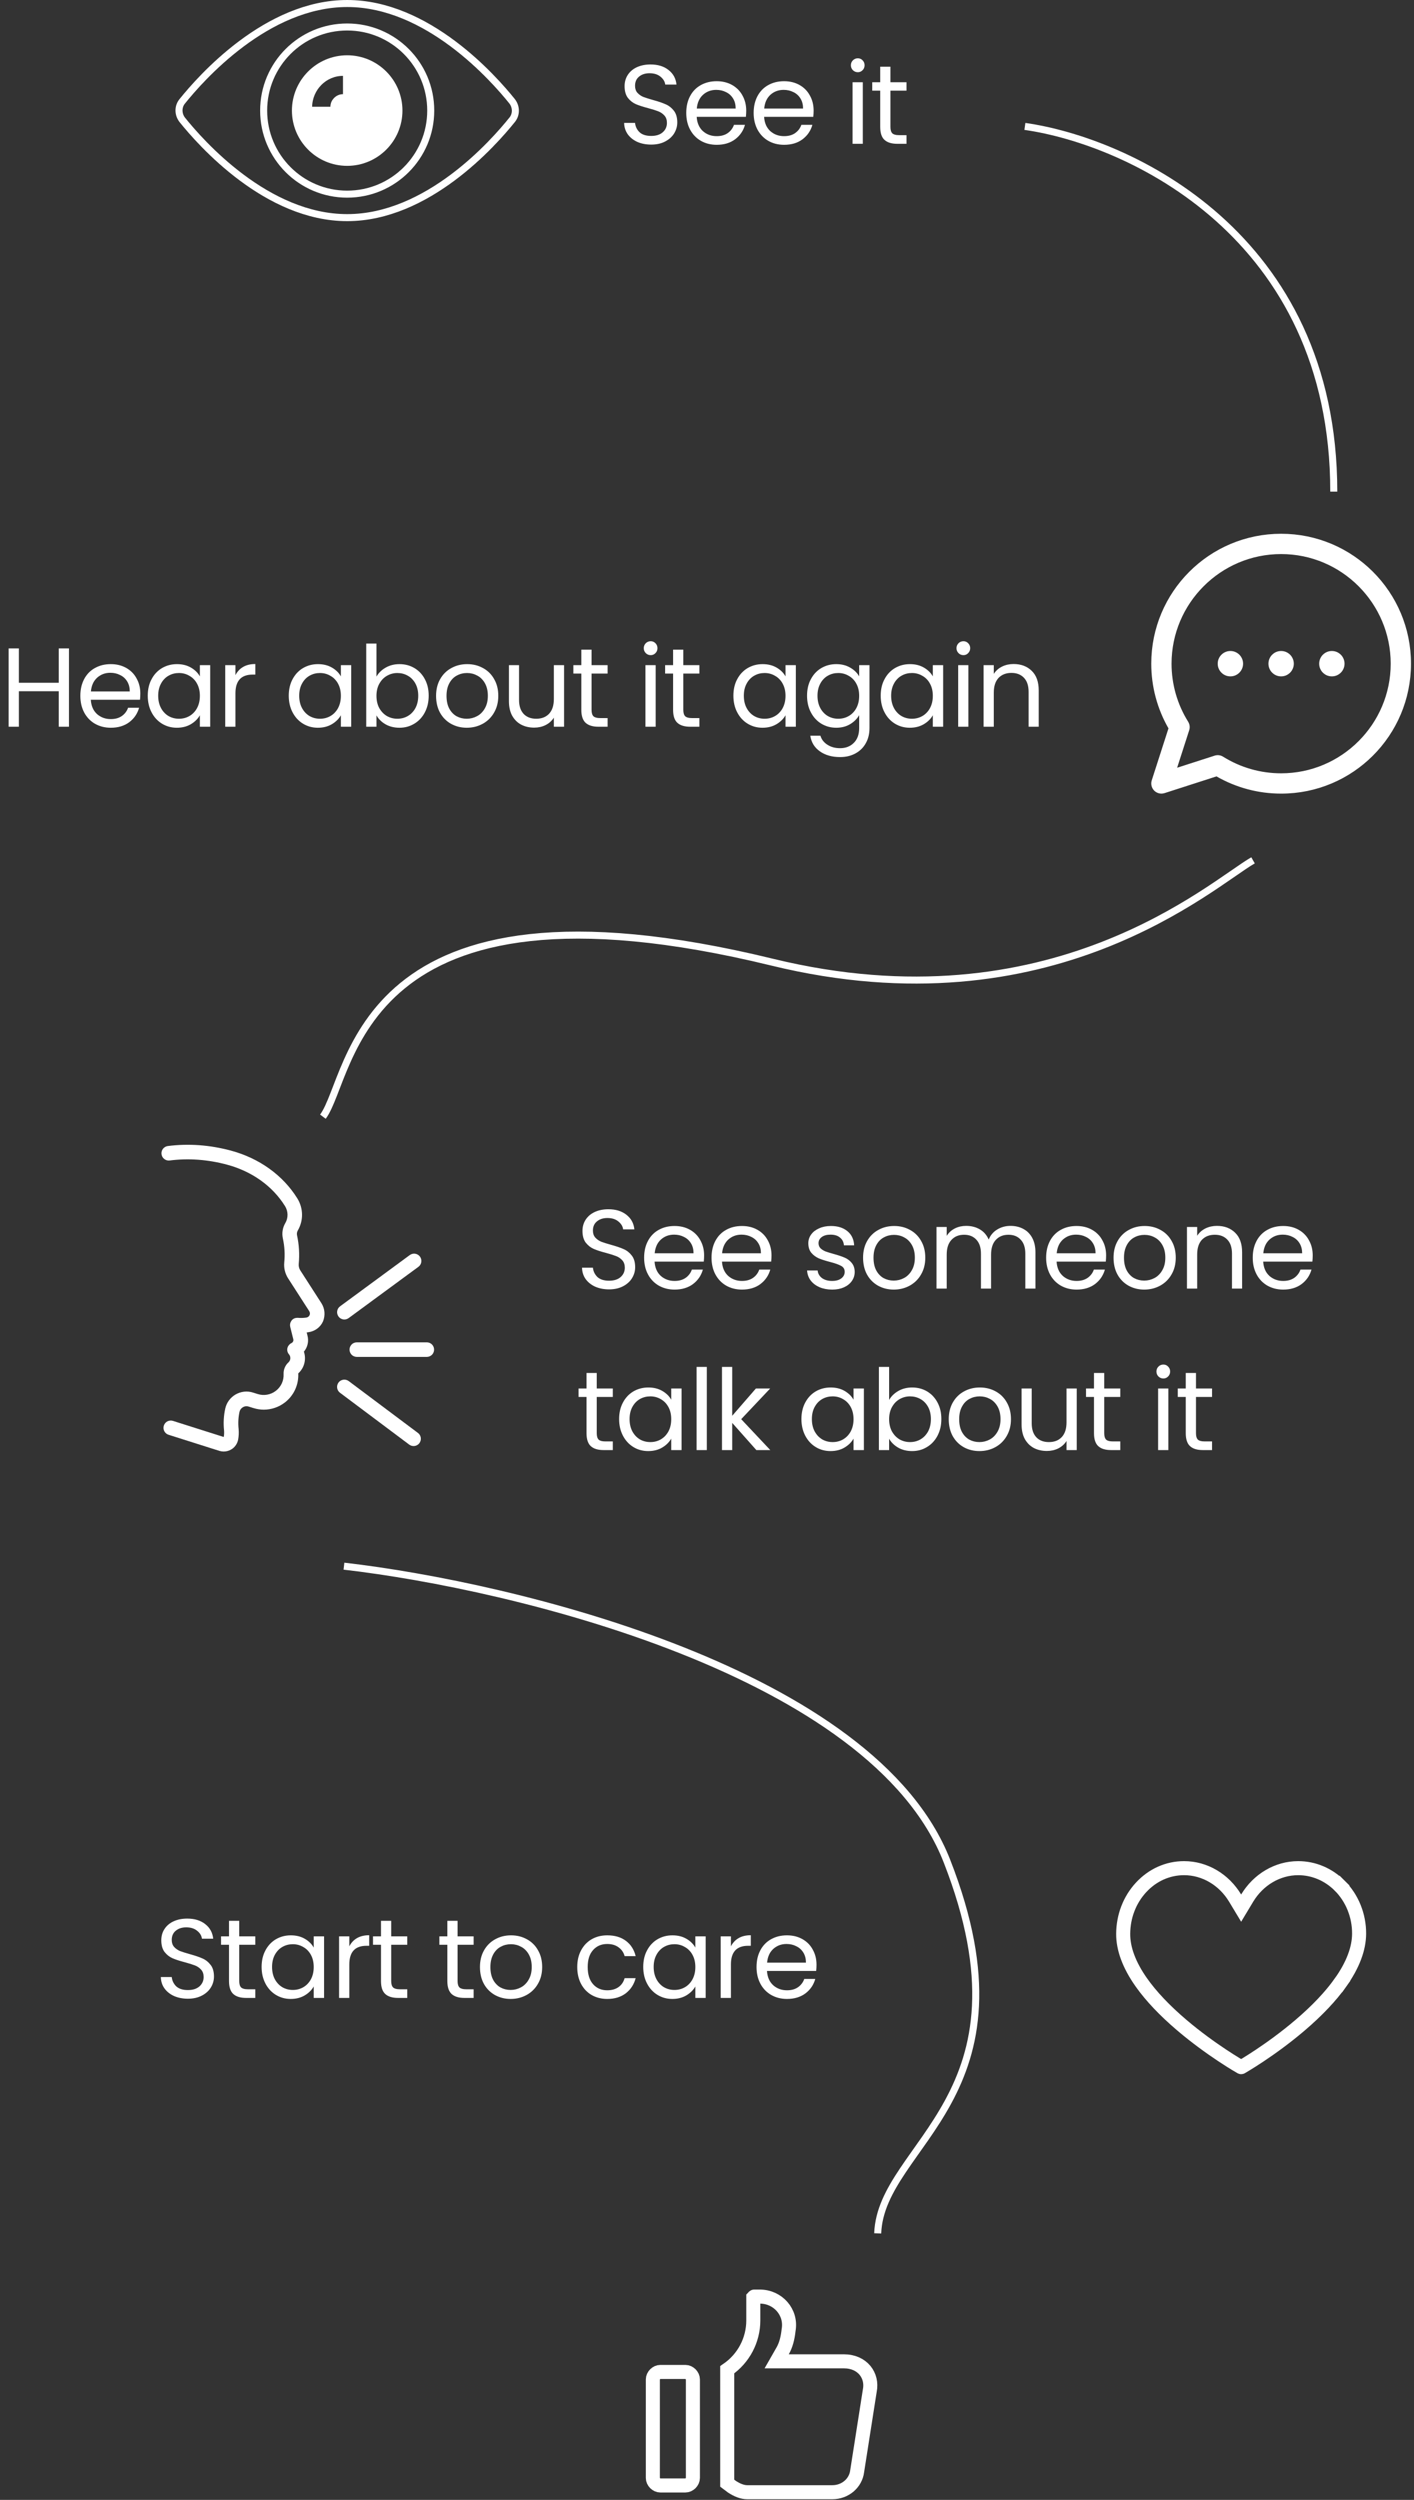 <svg width="219" height="387" viewBox="0 0 219 387" fill="none" xmlns="http://www.w3.org/2000/svg">
<rect x="0" y="0" width="219" height="387" fill="#333333" stroke="none"/>
<path d="M158.736 19.57C174.682 21.832 206.575 36.305 206.575 76.107" stroke="white" stroke-width="1.087"/>
<path d="M100.86 22.384C100.06 22.384 99.341 22.244 98.703 21.966C98.076 21.676 97.584 21.282 97.224 20.783C96.865 20.273 96.679 19.687 96.667 19.026H98.355C98.413 19.594 98.645 20.076 99.051 20.47C99.468 20.853 100.071 21.044 100.86 21.044C101.614 21.044 102.205 20.858 102.634 20.487C103.075 20.105 103.295 19.618 103.295 19.026C103.295 18.562 103.168 18.185 102.912 17.895C102.657 17.605 102.338 17.385 101.956 17.234C101.573 17.084 101.057 16.921 100.407 16.747C99.607 16.538 98.964 16.33 98.477 16.121C98.001 15.912 97.589 15.588 97.241 15.147C96.905 14.695 96.737 14.091 96.737 13.338C96.737 12.677 96.905 12.091 97.241 11.581C97.578 11.07 98.047 10.676 98.65 10.398C99.265 10.12 99.967 9.98 100.755 9.98C101.892 9.98 102.82 10.264 103.539 10.833C104.269 11.401 104.681 12.155 104.774 13.094H103.034C102.976 12.63 102.733 12.224 102.304 11.876C101.874 11.517 101.306 11.337 100.599 11.337C99.938 11.337 99.398 11.511 98.981 11.859C98.564 12.195 98.355 12.671 98.355 13.286C98.355 13.726 98.477 14.086 98.72 14.364C98.975 14.642 99.282 14.857 99.642 15.008C100.013 15.147 100.529 15.309 101.19 15.495C101.99 15.715 102.634 15.935 103.121 16.156C103.608 16.365 104.026 16.695 104.374 17.147C104.722 17.588 104.896 18.191 104.896 18.956C104.896 19.548 104.739 20.105 104.426 20.627C104.113 21.148 103.649 21.572 103.034 21.896C102.42 22.221 101.695 22.384 100.86 22.384ZM115.575 17.13C115.575 17.431 115.558 17.75 115.523 18.087H107.904C107.961 19.026 108.28 19.762 108.86 20.296C109.452 20.818 110.165 21.079 111 21.079C111.684 21.079 112.252 20.922 112.705 20.609C113.169 20.284 113.493 19.855 113.679 19.322H115.384C115.129 20.238 114.618 20.986 113.853 21.566C113.087 22.134 112.136 22.418 111 22.418C110.095 22.418 109.284 22.215 108.565 21.809C107.857 21.404 107.3 20.829 106.895 20.087C106.489 19.333 106.286 18.464 106.286 17.478C106.286 16.492 106.483 15.628 106.877 14.886C107.271 14.144 107.822 13.575 108.53 13.181C109.249 12.775 110.072 12.572 111 12.572C111.905 12.572 112.705 12.769 113.401 13.164C114.096 13.558 114.63 14.103 115.001 14.799C115.384 15.483 115.575 16.26 115.575 17.13ZM113.94 16.799C113.94 16.196 113.806 15.68 113.54 15.251C113.273 14.81 112.908 14.48 112.444 14.26C111.992 14.028 111.487 13.912 110.93 13.912C110.13 13.912 109.446 14.167 108.878 14.677C108.321 15.187 108.002 15.895 107.921 16.799H113.94ZM126.015 17.13C126.015 17.431 125.997 17.75 125.962 18.087H118.343C118.401 19.026 118.72 19.762 119.3 20.296C119.891 20.818 120.604 21.079 121.439 21.079C122.124 21.079 122.692 20.922 123.144 20.609C123.608 20.284 123.933 19.855 124.118 19.322H125.823C125.568 20.238 125.058 20.986 124.292 21.566C123.527 22.134 122.576 22.418 121.439 22.418C120.535 22.418 119.723 22.215 119.004 21.809C118.297 21.404 117.74 20.829 117.334 20.087C116.928 19.333 116.725 18.464 116.725 17.478C116.725 16.492 116.922 15.628 117.317 14.886C117.711 14.144 118.262 13.575 118.969 13.181C119.688 12.775 120.512 12.572 121.439 12.572C122.344 12.572 123.144 12.769 123.84 13.164C124.536 13.558 125.069 14.103 125.44 14.799C125.823 15.483 126.015 16.26 126.015 17.13ZM124.379 16.799C124.379 16.196 124.246 15.68 123.979 15.251C123.713 14.81 123.347 14.48 122.883 14.26C122.431 14.028 121.927 13.912 121.37 13.912C120.57 13.912 119.885 14.167 119.317 14.677C118.761 15.187 118.442 15.895 118.36 16.799H124.379ZM132.864 11.181C132.562 11.181 132.307 11.076 132.098 10.867C131.889 10.659 131.785 10.404 131.785 10.102C131.785 9.801 131.889 9.545 132.098 9.337C132.307 9.128 132.562 9.024 132.864 9.024C133.154 9.024 133.397 9.128 133.594 9.337C133.803 9.545 133.907 9.801 133.907 10.102C133.907 10.404 133.803 10.659 133.594 10.867C133.397 11.076 133.154 11.181 132.864 11.181ZM133.629 12.729V22.262H132.046V12.729H133.629ZM137.91 14.034V19.652C137.91 20.116 138.009 20.447 138.206 20.644C138.403 20.829 138.745 20.922 139.232 20.922H140.398V22.262H138.971C138.09 22.262 137.429 22.059 136.988 21.653C136.547 21.247 136.327 20.58 136.327 19.652V14.034H135.092V12.729H136.327V10.328H137.91V12.729H140.398V14.034H137.91Z" fill="white"/>
<path d="M10.681 100.378V112.502H9.098V107.005H2.922V112.502H1.339V100.378H2.922V105.701H9.098V100.378H10.681ZM21.734 107.371C21.734 107.672 21.717 107.991 21.682 108.327H14.062C14.12 109.267 14.439 110.003 15.019 110.537C15.611 111.059 16.324 111.32 17.159 111.32C17.843 111.32 18.411 111.163 18.864 110.85C19.328 110.525 19.652 110.096 19.838 109.563H21.543C21.288 110.479 20.777 111.227 20.012 111.807C19.246 112.375 18.295 112.659 17.159 112.659C16.254 112.659 15.443 112.456 14.723 112.05C14.016 111.644 13.459 111.07 13.053 110.328C12.648 109.574 12.445 108.704 12.445 107.719C12.445 106.733 12.642 105.869 13.036 105.127C13.43 104.384 13.981 103.816 14.689 103.422C15.408 103.016 16.231 102.813 17.159 102.813C18.064 102.813 18.864 103.01 19.559 103.404C20.255 103.799 20.789 104.344 21.16 105.04C21.543 105.724 21.734 106.501 21.734 107.371ZM20.099 107.04C20.099 106.437 19.965 105.921 19.699 105.492C19.432 105.051 19.067 104.721 18.603 104.5C18.15 104.268 17.646 104.152 17.089 104.152C16.289 104.152 15.605 104.408 15.037 104.918C14.48 105.428 14.161 106.136 14.08 107.04H20.099ZM22.884 107.701C22.884 106.727 23.081 105.875 23.476 105.144C23.87 104.402 24.409 103.828 25.093 103.422C25.789 103.016 26.56 102.813 27.407 102.813C28.242 102.813 28.967 102.993 29.581 103.352C30.196 103.712 30.654 104.164 30.956 104.709V102.97H32.556V112.502H30.956V110.728C30.643 111.285 30.173 111.749 29.547 112.12C28.932 112.479 28.213 112.659 27.39 112.659C26.543 112.659 25.778 112.45 25.093 112.033C24.409 111.615 23.87 111.03 23.476 110.276C23.081 109.522 22.884 108.664 22.884 107.701ZM30.956 107.719C30.956 107 30.811 106.373 30.521 105.84C30.231 105.306 29.837 104.9 29.338 104.622C28.851 104.332 28.312 104.187 27.72 104.187C27.129 104.187 26.589 104.326 26.102 104.605C25.615 104.883 25.227 105.289 24.937 105.822C24.647 106.356 24.502 106.982 24.502 107.701C24.502 108.432 24.647 109.07 24.937 109.615C25.227 110.148 25.615 110.56 26.102 110.85C26.589 111.128 27.129 111.267 27.72 111.267C28.312 111.267 28.851 111.128 29.338 110.85C29.837 110.56 30.231 110.148 30.521 109.615C30.811 109.07 30.956 108.438 30.956 107.719ZM36.466 104.518C36.745 103.973 37.139 103.549 37.649 103.248C38.171 102.946 38.803 102.796 39.545 102.796V104.431H39.128C37.354 104.431 36.466 105.393 36.466 107.319V112.502H34.883V102.97H36.466V104.518ZM44.723 107.701C44.723 106.727 44.92 105.875 45.315 105.144C45.709 104.402 46.248 103.828 46.933 103.422C47.628 103.016 48.4 102.813 49.246 102.813C50.081 102.813 50.806 102.993 51.421 103.352C52.035 103.712 52.493 104.164 52.795 104.709V102.97H54.395V112.502H52.795V110.728C52.482 111.285 52.012 111.749 51.386 112.12C50.771 112.479 50.052 112.659 49.229 112.659C48.382 112.659 47.617 112.45 46.933 112.033C46.248 111.615 45.709 111.03 45.315 110.276C44.92 109.522 44.723 108.664 44.723 107.701ZM52.795 107.719C52.795 107 52.65 106.373 52.36 105.84C52.07 105.306 51.676 104.9 51.177 104.622C50.69 104.332 50.151 104.187 49.559 104.187C48.968 104.187 48.429 104.326 47.941 104.605C47.454 104.883 47.066 105.289 46.776 105.822C46.486 106.356 46.341 106.982 46.341 107.701C46.341 108.432 46.486 109.07 46.776 109.615C47.066 110.148 47.454 110.56 47.941 110.85C48.429 111.128 48.968 111.267 49.559 111.267C50.151 111.267 50.69 111.128 51.177 110.85C51.676 110.56 52.07 110.148 52.36 109.615C52.65 109.07 52.795 108.438 52.795 107.719ZM58.306 104.744C58.63 104.176 59.106 103.712 59.732 103.352C60.358 102.993 61.072 102.813 61.872 102.813C62.73 102.813 63.501 103.016 64.185 103.422C64.87 103.828 65.409 104.402 65.803 105.144C66.198 105.875 66.395 106.727 66.395 107.701C66.395 108.664 66.198 109.522 65.803 110.276C65.409 111.03 64.864 111.615 64.168 112.033C63.484 112.45 62.718 112.659 61.872 112.659C61.048 112.659 60.324 112.479 59.697 112.12C59.083 111.76 58.619 111.302 58.306 110.745V112.502H56.723V99.63H58.306V104.744ZM64.777 107.701C64.777 106.982 64.632 106.356 64.342 105.822C64.052 105.289 63.658 104.883 63.159 104.605C62.672 104.326 62.133 104.187 61.541 104.187C60.961 104.187 60.422 104.332 59.923 104.622C59.436 104.9 59.042 105.312 58.74 105.857C58.45 106.391 58.306 107.011 58.306 107.719C58.306 108.438 58.45 109.07 58.74 109.615C59.042 110.148 59.436 110.56 59.923 110.85C60.422 111.128 60.961 111.267 61.541 111.267C62.133 111.267 62.672 111.128 63.159 110.85C63.658 110.56 64.052 110.148 64.342 109.615C64.632 109.07 64.777 108.432 64.777 107.701ZM72.288 112.659C71.395 112.659 70.583 112.456 69.853 112.05C69.133 111.644 68.565 111.07 68.148 110.328C67.742 109.574 67.539 108.704 67.539 107.719C67.539 106.744 67.748 105.886 68.165 105.144C68.594 104.39 69.174 103.816 69.905 103.422C70.635 103.016 71.453 102.813 72.358 102.813C73.262 102.813 74.08 103.016 74.81 103.422C75.541 103.816 76.115 104.384 76.532 105.127C76.962 105.869 77.176 106.733 77.176 107.719C77.176 108.704 76.956 109.574 76.515 110.328C76.086 111.07 75.5 111.644 74.758 112.05C74.016 112.456 73.193 112.659 72.288 112.659ZM72.288 111.267C72.856 111.267 73.39 111.134 73.888 110.867C74.387 110.601 74.787 110.2 75.089 109.667C75.402 109.133 75.558 108.484 75.558 107.719C75.558 106.953 75.408 106.304 75.106 105.77C74.805 105.237 74.41 104.843 73.923 104.587C73.436 104.321 72.908 104.187 72.34 104.187C71.76 104.187 71.227 104.321 70.74 104.587C70.264 104.843 69.882 105.237 69.592 105.77C69.302 106.304 69.157 106.953 69.157 107.719C69.157 108.496 69.296 109.151 69.574 109.684C69.864 110.218 70.247 110.618 70.722 110.885C71.198 111.14 71.72 111.267 72.288 111.267ZM87.364 102.97V112.502H85.781V111.093C85.48 111.58 85.056 111.963 84.511 112.242C83.978 112.508 83.386 112.642 82.737 112.642C81.995 112.642 81.328 112.491 80.736 112.189C80.145 111.876 79.675 111.412 79.327 110.798C78.991 110.183 78.823 109.435 78.823 108.554V102.97H80.388V108.345C80.388 109.284 80.626 110.009 81.102 110.519C81.577 111.018 82.226 111.267 83.05 111.267C83.896 111.267 84.563 111.006 85.05 110.485C85.537 109.963 85.781 109.203 85.781 108.206V102.97H87.364ZM91.62 104.274V109.893C91.62 110.357 91.718 110.687 91.916 110.885C92.113 111.07 92.455 111.163 92.942 111.163H94.107V112.502H92.681C91.8 112.502 91.139 112.299 90.698 111.894C90.257 111.488 90.037 110.821 90.037 109.893V104.274H88.802V102.97H90.037V100.569H91.62V102.97H94.107V104.274H91.62ZM100.785 101.421C100.483 101.421 100.228 101.317 100.02 101.108C99.811 100.899 99.706 100.644 99.706 100.343C99.706 100.041 99.811 99.786 100.02 99.577C100.228 99.369 100.483 99.264 100.785 99.264C101.075 99.264 101.318 99.369 101.516 99.577C101.724 99.786 101.829 100.041 101.829 100.343C101.829 100.644 101.724 100.899 101.516 101.108C101.318 101.317 101.075 101.421 100.785 101.421ZM101.55 102.97V112.502H99.967V102.97H101.55ZM105.831 104.274V109.893C105.831 110.357 105.93 110.687 106.127 110.885C106.324 111.07 106.666 111.163 107.153 111.163H108.319V112.502H106.893C106.011 112.502 105.35 112.299 104.909 111.894C104.469 111.488 104.248 110.821 104.248 109.893V104.274H103.013V102.97H104.248V100.569H105.831V102.97H108.319V104.274H105.831ZM113.587 107.701C113.587 106.727 113.785 105.875 114.179 105.144C114.573 104.402 115.112 103.828 115.797 103.422C116.493 103.016 117.264 102.813 118.11 102.813C118.945 102.813 119.67 102.993 120.285 103.352C120.899 103.712 121.358 104.164 121.659 104.709V102.97H123.259V112.502H121.659V110.728C121.346 111.285 120.876 111.749 120.25 112.12C119.635 112.479 118.916 112.659 118.093 112.659C117.246 112.659 116.481 112.45 115.797 112.033C115.112 111.615 114.573 111.03 114.179 110.276C113.785 109.522 113.587 108.664 113.587 107.701ZM121.659 107.719C121.659 107 121.514 106.373 121.224 105.84C120.934 105.306 120.54 104.9 120.041 104.622C119.554 104.332 119.015 104.187 118.423 104.187C117.832 104.187 117.293 104.326 116.806 104.605C116.319 104.883 115.93 105.289 115.64 105.822C115.35 106.356 115.205 106.982 115.205 107.701C115.205 108.432 115.35 109.07 115.64 109.615C115.93 110.148 116.319 110.56 116.806 110.85C117.293 111.128 117.832 111.267 118.423 111.267C119.015 111.267 119.554 111.128 120.041 110.85C120.54 110.56 120.934 110.148 121.224 109.615C121.514 109.07 121.659 108.438 121.659 107.719ZM129.518 102.813C130.342 102.813 131.061 102.993 131.675 103.352C132.301 103.712 132.765 104.164 133.067 104.709V102.97H134.667V112.711C134.667 113.581 134.482 114.352 134.111 115.025C133.74 115.709 133.206 116.243 132.51 116.625C131.826 117.008 131.026 117.199 130.11 117.199C128.857 117.199 127.813 116.904 126.978 116.312C126.143 115.721 125.65 114.915 125.5 113.894H127.065C127.239 114.474 127.599 114.938 128.144 115.286C128.689 115.645 129.344 115.825 130.11 115.825C130.979 115.825 131.687 115.552 132.232 115.007C132.789 114.462 133.067 113.697 133.067 112.711V110.711C132.754 111.267 132.29 111.731 131.675 112.102C131.061 112.473 130.342 112.659 129.518 112.659C128.672 112.659 127.9 112.45 127.205 112.033C126.52 111.615 125.981 111.03 125.587 110.276C125.192 109.522 124.995 108.664 124.995 107.701C124.995 106.727 125.192 105.875 125.587 105.144C125.981 104.402 126.52 103.828 127.205 103.422C127.9 103.016 128.672 102.813 129.518 102.813ZM133.067 107.719C133.067 107 132.922 106.373 132.632 105.84C132.342 105.306 131.948 104.9 131.449 104.622C130.962 104.332 130.423 104.187 129.831 104.187C129.24 104.187 128.701 104.326 128.213 104.605C127.726 104.883 127.338 105.289 127.048 105.822C126.758 106.356 126.613 106.982 126.613 107.701C126.613 108.432 126.758 109.07 127.048 109.615C127.338 110.148 127.726 110.56 128.213 110.85C128.701 111.128 129.24 111.267 129.831 111.267C130.423 111.267 130.962 111.128 131.449 110.85C131.948 110.56 132.342 110.148 132.632 109.615C132.922 109.07 133.067 108.438 133.067 107.719ZM136.403 107.701C136.403 106.727 136.6 105.875 136.995 105.144C137.389 104.402 137.928 103.828 138.612 103.422C139.308 103.016 140.079 102.813 140.926 102.813C141.761 102.813 142.486 102.993 143.1 103.352C143.715 103.712 144.173 104.164 144.475 104.709V102.97H146.075V112.502H144.475V110.728C144.162 111.285 143.692 111.749 143.066 112.12C142.451 112.479 141.732 112.659 140.909 112.659C140.062 112.659 139.297 112.45 138.612 112.033C137.928 111.615 137.389 111.03 136.995 110.276C136.6 109.522 136.403 108.664 136.403 107.701ZM144.475 107.719C144.475 107 144.33 106.373 144.04 105.84C143.75 105.306 143.356 104.9 142.857 104.622C142.37 104.332 141.831 104.187 141.239 104.187C140.648 104.187 140.108 104.326 139.621 104.605C139.134 104.883 138.746 105.289 138.456 105.822C138.166 106.356 138.021 106.982 138.021 107.701C138.021 108.432 138.166 109.07 138.456 109.615C138.746 110.148 139.134 110.56 139.621 110.85C140.108 111.128 140.648 111.267 141.239 111.267C141.831 111.267 142.37 111.128 142.857 110.85C143.356 110.56 143.75 110.148 144.04 109.615C144.33 109.07 144.475 108.438 144.475 107.719ZM149.22 101.421C148.918 101.421 148.663 101.317 148.455 101.108C148.246 100.899 148.141 100.644 148.141 100.343C148.141 100.041 148.246 99.786 148.455 99.577C148.663 99.369 148.918 99.264 149.22 99.264C149.51 99.264 149.753 99.369 149.951 99.577C150.159 99.786 150.264 100.041 150.264 100.343C150.264 100.644 150.159 100.899 149.951 101.108C149.753 101.317 149.51 101.421 149.22 101.421ZM149.985 102.97V112.502H148.402V102.97H149.985ZM156.98 102.796C158.14 102.796 159.079 103.149 159.798 103.857C160.517 104.553 160.877 105.562 160.877 106.884V112.502H159.311V107.11C159.311 106.159 159.073 105.434 158.598 104.935C158.122 104.425 157.473 104.17 156.65 104.17C155.815 104.17 155.148 104.431 154.649 104.953C154.162 105.475 153.918 106.234 153.918 107.232V112.502H152.335V102.97H153.918V104.326C154.232 103.839 154.655 103.462 155.188 103.196C155.733 102.929 156.331 102.796 156.98 102.796Z" fill="white"/>
<path d="M94.336 199.603C93.536 199.603 92.817 199.464 92.179 199.185C91.553 198.895 91.06 198.501 90.701 198.002C90.341 197.492 90.156 196.906 90.144 196.245H91.831C91.889 196.814 92.121 197.295 92.527 197.689C92.945 198.072 93.548 198.263 94.336 198.263C95.09 198.263 95.682 198.078 96.111 197.707C96.551 197.324 96.772 196.837 96.772 196.245C96.772 195.781 96.644 195.405 96.389 195.115C96.134 194.825 95.815 194.604 95.432 194.454C95.049 194.303 94.533 194.14 93.884 193.966C93.084 193.758 92.44 193.549 91.953 193.34C91.478 193.132 91.066 192.807 90.718 192.366C90.382 191.914 90.213 191.311 90.213 190.557C90.213 189.896 90.382 189.31 90.718 188.8C91.054 188.29 91.524 187.895 92.127 187.617C92.742 187.339 93.443 187.2 94.232 187.2C95.368 187.2 96.296 187.484 97.015 188.052C97.746 188.62 98.158 189.374 98.25 190.313H96.511C96.453 189.85 96.209 189.444 95.78 189.096C95.351 188.736 94.783 188.556 94.075 188.556C93.414 188.556 92.875 188.73 92.457 189.078C92.04 189.415 91.831 189.89 91.831 190.505C91.831 190.945 91.953 191.305 92.197 191.583C92.452 191.862 92.759 192.076 93.119 192.227C93.49 192.366 94.006 192.528 94.667 192.714C95.467 192.934 96.111 193.155 96.598 193.375C97.085 193.584 97.502 193.914 97.85 194.367C98.198 194.807 98.372 195.41 98.372 196.176C98.372 196.767 98.216 197.324 97.902 197.846C97.589 198.368 97.125 198.791 96.511 199.116C95.896 199.44 95.171 199.603 94.336 199.603ZM109.052 194.349C109.052 194.651 109.034 194.97 108.999 195.306H101.38C101.438 196.245 101.757 196.982 102.337 197.515C102.928 198.037 103.642 198.298 104.477 198.298C105.161 198.298 105.729 198.141 106.181 197.828C106.645 197.504 106.97 197.075 107.155 196.541H108.86C108.605 197.457 108.095 198.205 107.329 198.785C106.564 199.353 105.613 199.638 104.477 199.638C103.572 199.638 102.76 199.435 102.041 199.029C101.334 198.623 100.777 198.049 100.371 197.306C99.965 196.553 99.762 195.683 99.762 194.697C99.762 193.711 99.959 192.847 100.354 192.105C100.748 191.363 101.299 190.795 102.006 190.4C102.725 189.994 103.549 189.792 104.477 189.792C105.381 189.792 106.181 189.989 106.877 190.383C107.573 190.777 108.106 191.322 108.478 192.018C108.86 192.702 109.052 193.479 109.052 194.349ZM107.416 194.019C107.416 193.416 107.283 192.9 107.016 192.47C106.75 192.03 106.384 191.699 105.92 191.479C105.468 191.247 104.964 191.131 104.407 191.131C103.607 191.131 102.922 191.386 102.354 191.896C101.798 192.407 101.479 193.114 101.397 194.019H107.416ZM119.491 194.349C119.491 194.651 119.474 194.97 119.439 195.306H111.82C111.878 196.245 112.196 196.982 112.776 197.515C113.368 198.037 114.081 198.298 114.916 198.298C115.6 198.298 116.169 198.141 116.621 197.828C117.085 197.504 117.409 197.075 117.595 196.541H119.3C119.045 197.457 118.534 198.205 117.769 198.785C117.004 199.353 116.053 199.638 114.916 199.638C114.011 199.638 113.2 199.435 112.481 199.029C111.773 198.623 111.217 198.049 110.811 197.306C110.405 196.553 110.202 195.683 110.202 194.697C110.202 193.711 110.399 192.847 110.793 192.105C111.188 191.363 111.738 190.795 112.446 190.4C113.165 189.994 113.988 189.792 114.916 189.792C115.821 189.792 116.621 189.989 117.317 190.383C118.012 190.777 118.546 191.322 118.917 192.018C119.3 192.702 119.491 193.479 119.491 194.349ZM117.856 194.019C117.856 193.416 117.723 192.9 117.456 192.47C117.189 192.03 116.824 191.699 116.36 191.479C115.908 191.247 115.403 191.131 114.846 191.131C114.046 191.131 113.362 191.386 112.794 191.896C112.237 192.407 111.918 193.114 111.837 194.019H117.856ZM128.897 199.638C128.167 199.638 127.511 199.516 126.932 199.272C126.352 199.017 125.894 198.669 125.557 198.228C125.221 197.776 125.035 197.26 125.001 196.68H126.636C126.682 197.156 126.903 197.544 127.297 197.846C127.703 198.147 128.23 198.298 128.88 198.298C129.483 198.298 129.958 198.165 130.306 197.898C130.654 197.631 130.828 197.295 130.828 196.889C130.828 196.471 130.643 196.164 130.272 195.967C129.9 195.758 129.326 195.555 128.549 195.358C127.842 195.173 127.262 194.987 126.81 194.801C126.369 194.604 125.986 194.32 125.662 193.949C125.349 193.566 125.192 193.068 125.192 192.453C125.192 191.966 125.337 191.519 125.627 191.114C125.917 190.708 126.329 190.389 126.862 190.157C127.395 189.913 128.004 189.792 128.689 189.792C129.744 189.792 130.596 190.058 131.246 190.592C131.895 191.125 132.243 191.856 132.289 192.784H130.706C130.672 192.285 130.469 191.885 130.098 191.583C129.738 191.282 129.251 191.131 128.636 191.131C128.068 191.131 127.616 191.253 127.28 191.496C126.943 191.74 126.775 192.059 126.775 192.453C126.775 192.766 126.874 193.027 127.071 193.236C127.28 193.433 127.535 193.595 127.836 193.723C128.149 193.839 128.578 193.972 129.123 194.123C129.808 194.309 130.364 194.494 130.793 194.68C131.223 194.854 131.588 195.12 131.889 195.48C132.203 195.839 132.365 196.309 132.376 196.889C132.376 197.411 132.232 197.881 131.942 198.298C131.652 198.716 131.24 199.046 130.706 199.29C130.185 199.522 129.582 199.638 128.897 199.638ZM138.421 199.638C137.528 199.638 136.716 199.435 135.985 199.029C135.266 198.623 134.698 198.049 134.281 197.306C133.875 196.553 133.672 195.683 133.672 194.697C133.672 193.723 133.881 192.865 134.298 192.123C134.727 191.369 135.307 190.795 136.038 190.4C136.768 189.994 137.586 189.792 138.49 189.792C139.395 189.792 140.213 189.994 140.943 190.4C141.674 190.795 142.248 191.363 142.665 192.105C143.094 192.847 143.309 193.711 143.309 194.697C143.309 195.683 143.089 196.553 142.648 197.306C142.219 198.049 141.633 198.623 140.891 199.029C140.149 199.435 139.325 199.638 138.421 199.638ZM138.421 198.246C138.989 198.246 139.523 198.112 140.021 197.846C140.52 197.579 140.92 197.179 141.222 196.645C141.535 196.112 141.691 195.463 141.691 194.697C141.691 193.932 141.54 193.282 141.239 192.749C140.937 192.215 140.543 191.821 140.056 191.566C139.569 191.299 139.041 191.166 138.473 191.166C137.893 191.166 137.36 191.299 136.873 191.566C136.397 191.821 136.014 192.215 135.724 192.749C135.435 193.282 135.29 193.932 135.29 194.697C135.29 195.474 135.429 196.129 135.707 196.663C135.997 197.196 136.38 197.596 136.855 197.863C137.331 198.118 137.853 198.246 138.421 198.246ZM156.506 189.774C157.249 189.774 157.91 189.931 158.489 190.244C159.069 190.545 159.527 191.003 159.864 191.618C160.2 192.233 160.368 192.981 160.368 193.862V199.481H158.803V194.088C158.803 193.137 158.565 192.412 158.089 191.914C157.625 191.404 156.993 191.148 156.193 191.148C155.37 191.148 154.715 191.415 154.227 191.949C153.74 192.47 153.497 193.23 153.497 194.227V199.481H151.931V194.088C151.931 193.137 151.693 192.412 151.218 191.914C150.754 191.404 150.122 191.148 149.322 191.148C148.498 191.148 147.843 191.415 147.356 191.949C146.869 192.47 146.626 193.23 146.626 194.227V199.481H145.043V189.948H146.626V191.322C146.939 190.824 147.356 190.441 147.878 190.174C148.411 189.907 148.997 189.774 149.635 189.774C150.435 189.774 151.143 189.954 151.757 190.313C152.372 190.673 152.83 191.201 153.132 191.896C153.398 191.224 153.839 190.702 154.454 190.331C155.068 189.96 155.752 189.774 156.506 189.774ZM171.315 194.349C171.315 194.651 171.297 194.97 171.263 195.306H163.643C163.701 196.245 164.02 196.982 164.6 197.515C165.192 198.037 165.905 198.298 166.74 198.298C167.424 198.298 167.992 198.141 168.445 197.828C168.908 197.504 169.233 197.075 169.419 196.541H171.124C170.868 197.457 170.358 198.205 169.593 198.785C168.827 199.353 167.876 199.638 166.74 199.638C165.835 199.638 165.023 199.435 164.304 199.029C163.597 198.623 163.04 198.049 162.634 197.306C162.228 196.553 162.026 195.683 162.026 194.697C162.026 193.711 162.223 192.847 162.617 192.105C163.011 191.363 163.562 190.795 164.27 190.4C164.989 189.994 165.812 189.792 166.74 189.792C167.644 189.792 168.445 189.989 169.14 190.383C169.836 190.777 170.37 191.322 170.741 192.018C171.124 192.702 171.315 193.479 171.315 194.349ZM169.68 194.019C169.68 193.416 169.546 192.9 169.28 192.47C169.013 192.03 168.648 191.699 168.184 191.479C167.731 191.247 167.227 191.131 166.67 191.131C165.87 191.131 165.186 191.386 164.617 191.896C164.061 192.407 163.742 193.114 163.661 194.019H169.68ZM177.214 199.638C176.321 199.638 175.509 199.435 174.779 199.029C174.06 198.623 173.491 198.049 173.074 197.306C172.668 196.553 172.465 195.683 172.465 194.697C172.465 193.723 172.674 192.865 173.091 192.123C173.52 191.369 174.1 190.795 174.831 190.4C175.561 189.994 176.379 189.792 177.284 189.792C178.188 189.792 179.006 189.994 179.736 190.4C180.467 190.795 181.041 191.363 181.459 192.105C181.888 192.847 182.102 193.711 182.102 194.697C182.102 195.683 181.882 196.553 181.441 197.306C181.012 198.049 180.426 198.623 179.684 199.029C178.942 199.435 178.119 199.638 177.214 199.638ZM177.214 198.246C177.782 198.246 178.316 198.112 178.814 197.846C179.313 197.579 179.713 197.179 180.015 196.645C180.328 196.112 180.484 195.463 180.484 194.697C180.484 193.932 180.334 193.282 180.032 192.749C179.731 192.215 179.336 191.821 178.849 191.566C178.362 191.299 177.835 191.166 177.266 191.166C176.686 191.166 176.153 191.299 175.666 191.566C175.19 191.821 174.808 192.215 174.518 192.749C174.228 193.282 174.083 193.932 174.083 194.697C174.083 195.474 174.222 196.129 174.5 196.663C174.79 197.196 175.173 197.596 175.648 197.863C176.124 198.118 176.646 198.246 177.214 198.246ZM188.48 189.774C189.64 189.774 190.58 190.128 191.299 190.835C192.018 191.531 192.377 192.54 192.377 193.862V199.481H190.811V194.088C190.811 193.137 190.574 192.412 190.098 191.914C189.623 191.404 188.973 191.148 188.15 191.148C187.315 191.148 186.648 191.409 186.149 191.931C185.662 192.453 185.419 193.213 185.419 194.21V199.481H183.836V189.948H185.419V191.305C185.732 190.818 186.155 190.441 186.689 190.174C187.234 189.907 187.831 189.774 188.48 189.774ZM203.313 194.349C203.313 194.651 203.295 194.97 203.261 195.306H195.641C195.699 196.245 196.018 196.982 196.598 197.515C197.19 198.037 197.903 198.298 198.738 198.298C199.422 198.298 199.99 198.141 200.443 197.828C200.906 197.504 201.231 197.075 201.417 196.541H203.122C202.866 197.457 202.356 198.205 201.591 198.785C200.825 199.353 199.874 199.638 198.738 199.638C197.833 199.638 197.021 199.435 196.302 199.029C195.595 198.623 195.038 198.049 194.632 197.306C194.226 196.553 194.024 195.683 194.024 194.697C194.024 193.711 194.221 192.847 194.615 192.105C195.009 191.363 195.56 190.795 196.268 190.4C196.987 189.994 197.81 189.792 198.738 189.792C199.642 189.792 200.443 189.989 201.138 190.383C201.834 190.777 202.368 191.322 202.739 192.018C203.122 192.702 203.313 193.479 203.313 194.349ZM201.678 194.019C201.678 193.416 201.544 192.9 201.278 192.47C201.011 192.03 200.646 191.699 200.182 191.479C199.729 191.247 199.225 191.131 198.668 191.131C197.868 191.131 197.184 191.386 196.616 191.896C196.059 192.407 195.74 193.114 195.659 194.019H201.678ZM92.423 216.253V221.872C92.423 222.335 92.521 222.666 92.719 222.863C92.916 223.049 93.258 223.141 93.745 223.141H94.91V224.481H93.484C92.603 224.481 91.942 224.278 91.501 223.872C91.06 223.466 90.84 222.799 90.84 221.872V216.253H89.605V214.948H90.84V212.547H92.423V214.948H94.91V216.253H92.423ZM95.889 219.68C95.889 218.706 96.086 217.853 96.48 217.123C96.875 216.38 97.414 215.806 98.098 215.4C98.794 214.994 99.565 214.792 100.412 214.792C101.247 214.792 101.972 214.971 102.586 215.331C103.201 215.69 103.659 216.143 103.961 216.688V214.948H105.561V224.481H103.961V222.707C103.648 223.263 103.178 223.727 102.552 224.098C101.937 224.458 101.218 224.638 100.394 224.638C99.548 224.638 98.782 224.429 98.098 224.011C97.414 223.594 96.875 223.008 96.48 222.254C96.086 221.5 95.889 220.642 95.889 219.68ZM103.961 219.697C103.961 218.978 103.816 218.352 103.526 217.818C103.236 217.285 102.841 216.879 102.343 216.601C101.856 216.311 101.316 216.166 100.725 216.166C100.134 216.166 99.594 216.305 99.107 216.583C98.62 216.862 98.232 217.268 97.942 217.801C97.652 218.334 97.507 218.961 97.507 219.68C97.507 220.41 97.652 221.048 97.942 221.593C98.232 222.127 98.62 222.538 99.107 222.828C99.594 223.107 100.134 223.246 100.725 223.246C101.316 223.246 101.856 223.107 102.343 222.828C102.841 222.538 103.236 222.127 103.526 221.593C103.816 221.048 103.961 220.416 103.961 219.697ZM109.471 211.608V224.481H107.888V211.608H109.471ZM117.144 224.481L113.404 220.271V224.481H111.821V211.608H113.404V219.175L117.075 214.948H119.284L114.796 219.697L119.302 224.481H117.144ZM124.124 219.68C124.124 218.706 124.322 217.853 124.716 217.123C125.11 216.38 125.65 215.806 126.334 215.4C127.03 214.994 127.801 214.792 128.647 214.792C129.482 214.792 130.207 214.971 130.822 215.331C131.437 215.69 131.895 216.143 132.196 216.688V214.948H133.797V224.481H132.196V222.707C131.883 223.263 131.413 223.727 130.787 224.098C130.172 224.458 129.453 224.638 128.63 224.638C127.783 224.638 127.018 224.429 126.334 224.011C125.65 223.594 125.11 223.008 124.716 222.254C124.322 221.5 124.124 220.642 124.124 219.68ZM132.196 219.697C132.196 218.978 132.051 218.352 131.761 217.818C131.471 217.285 131.077 216.879 130.578 216.601C130.091 216.311 129.552 216.166 128.961 216.166C128.369 216.166 127.83 216.305 127.343 216.583C126.856 216.862 126.467 217.268 126.177 217.801C125.887 218.334 125.742 218.961 125.742 219.68C125.742 220.41 125.887 221.048 126.177 221.593C126.467 222.127 126.856 222.538 127.343 222.828C127.83 223.107 128.369 223.246 128.961 223.246C129.552 223.246 130.091 223.107 130.578 222.828C131.077 222.538 131.471 222.127 131.761 221.593C132.051 221.048 132.196 220.416 132.196 219.697ZM137.707 216.722C138.032 216.154 138.507 215.69 139.133 215.331C139.759 214.971 140.473 214.792 141.273 214.792C142.131 214.792 142.902 214.994 143.587 215.4C144.271 215.806 144.81 216.38 145.204 217.123C145.599 217.853 145.796 218.706 145.796 219.68C145.796 220.642 145.599 221.5 145.204 222.254C144.81 223.008 144.265 223.594 143.569 224.011C142.885 224.429 142.12 224.638 141.273 224.638C140.45 224.638 139.725 224.458 139.098 224.098C138.484 223.739 138.02 223.281 137.707 222.724V224.481H136.124V211.608H137.707V216.722ZM144.178 219.68C144.178 218.961 144.033 218.334 143.743 217.801C143.453 217.268 143.059 216.862 142.56 216.583C142.073 216.305 141.534 216.166 140.942 216.166C140.363 216.166 139.823 216.311 139.325 216.601C138.838 216.879 138.443 217.291 138.142 217.836C137.852 218.369 137.707 218.99 137.707 219.697C137.707 220.416 137.852 221.048 138.142 221.593C138.443 222.127 138.838 222.538 139.325 222.828C139.823 223.107 140.363 223.246 140.942 223.246C141.534 223.246 142.073 223.107 142.56 222.828C143.059 222.538 143.453 222.127 143.743 221.593C144.033 221.048 144.178 220.41 144.178 219.68ZM151.689 224.638C150.796 224.638 149.984 224.435 149.254 224.029C148.535 223.623 147.966 223.049 147.549 222.306C147.143 221.553 146.94 220.683 146.94 219.697C146.94 218.723 147.149 217.865 147.566 217.123C147.995 216.369 148.575 215.795 149.306 215.4C150.037 214.994 150.854 214.792 151.759 214.792C152.663 214.792 153.481 214.994 154.212 215.4C154.942 215.795 155.516 216.363 155.934 217.105C156.363 217.847 156.577 218.711 156.577 219.697C156.577 220.683 156.357 221.553 155.916 222.306C155.487 223.049 154.902 223.623 154.159 224.029C153.417 224.435 152.594 224.638 151.689 224.638ZM151.689 223.246C152.257 223.246 152.791 223.112 153.29 222.846C153.788 222.579 154.188 222.179 154.49 221.645C154.803 221.112 154.96 220.463 154.96 219.697C154.96 218.932 154.809 218.282 154.507 217.749C154.206 217.215 153.811 216.821 153.324 216.566C152.837 216.299 152.31 216.166 151.741 216.166C151.162 216.166 150.628 216.299 150.141 216.566C149.665 216.821 149.283 217.215 148.993 217.749C148.703 218.282 148.558 218.932 148.558 219.697C148.558 220.474 148.697 221.129 148.975 221.663C149.265 222.196 149.648 222.596 150.124 222.863C150.599 223.118 151.121 223.246 151.689 223.246ZM166.765 214.948V224.481H165.182V223.072C164.881 223.559 164.457 223.942 163.912 224.22C163.379 224.487 162.787 224.62 162.138 224.62C161.396 224.62 160.729 224.469 160.137 224.168C159.546 223.855 159.076 223.391 158.728 222.776C158.392 222.162 158.224 221.414 158.224 220.532V214.948H159.789V220.323C159.789 221.263 160.027 221.988 160.503 222.498C160.978 222.997 161.628 223.246 162.451 223.246C163.298 223.246 163.964 222.985 164.452 222.463C164.939 221.941 165.182 221.182 165.182 220.184V214.948H166.765ZM171.021 216.253V221.872C171.021 222.335 171.12 222.666 171.317 222.863C171.514 223.049 171.856 223.141 172.343 223.141H173.509V224.481H172.082C171.201 224.481 170.54 224.278 170.099 223.872C169.658 223.466 169.438 222.799 169.438 221.872V216.253H168.203V214.948H169.438V212.547H171.021V214.948H173.509V216.253H171.021ZM180.186 213.4C179.885 213.4 179.629 213.295 179.421 213.087C179.212 212.878 179.108 212.623 179.108 212.321C179.108 212.02 179.212 211.765 179.421 211.556C179.629 211.347 179.885 211.243 180.186 211.243C180.476 211.243 180.72 211.347 180.917 211.556C181.126 211.765 181.23 212.02 181.23 212.321C181.23 212.623 181.126 212.878 180.917 213.087C180.72 213.295 180.476 213.4 180.186 213.4ZM180.952 214.948V224.481H179.369V214.948H180.952ZM185.233 216.253V221.872C185.233 222.335 185.331 222.666 185.528 222.863C185.725 223.049 186.068 223.141 186.555 223.141H187.72V224.481H186.294C185.412 224.481 184.751 224.278 184.311 223.872C183.87 223.466 183.65 222.799 183.65 221.872V216.253H182.414V214.948H183.65V212.547H185.233V214.948H187.72V216.253H185.233Z" fill="white"/>
<path d="M121.222 363.922L120.293 365.548H122.166H130.693C133.608 365.548 135.175 367.773 134.713 370.082L134.708 370.105L134.705 370.127L132.76 382.543L132.758 382.56L132.755 382.577C132.529 384.392 130.928 385.813 128.898 385.813H115.734C114.991 385.813 114.165 385.49 113.369 384.965L112.632 384.412V366.853C115.184 365.111 116.671 362.244 116.671 359.225V355.657C116.671 355.657 116.672 355.656 116.672 355.656C116.68 355.638 116.698 355.61 116.727 355.581C116.755 355.553 116.783 355.535 116.801 355.527C116.802 355.526 116.802 355.526 116.803 355.526H117.678C120.486 355.526 122.618 357.95 122.142 360.685L122.136 360.718L122.133 360.751C121.992 362.015 121.72 363.051 121.222 363.922ZM116.668 355.665C116.668 355.665 116.668 355.665 116.668 355.665L116.668 355.665ZM116.811 355.523C116.811 355.523 116.81 355.523 116.81 355.523L116.811 355.523Z" stroke="white" stroke-width="2.174"/>
<path d="M106.159 384.766H102.269C101.673 384.766 101.113 384.205 101.113 383.609V368.35C101.113 367.754 101.673 367.194 102.269 367.194H106.159C106.755 367.194 107.315 367.754 107.315 368.35V383.609C107.315 384.205 106.755 384.766 106.159 384.766Z" stroke="white" stroke-width="2.174"/>
<path d="M49.782 201.745L46.505 196.656C46.319 196.364 46.233 196.012 46.266 195.667C46.406 194.168 46.319 192.682 46.007 191.242C45.948 190.976 45.994 190.711 46.133 190.466C47.023 188.94 46.989 187.049 46.06 185.536C43.825 181.933 40.156 179.299 35.73 178.112C32.472 177.243 29.195 177.004 25.991 177.415C25.374 177.495 24.936 178.059 25.015 178.676C25.095 179.293 25.659 179.73 26.276 179.651C29.195 179.279 32.181 179.499 35.153 180.294C39.021 181.33 42.219 183.612 44.15 186.723C44.647 187.533 44.66 188.535 44.19 189.337C43.765 190.061 43.632 190.91 43.812 191.726C44.077 192.941 44.15 194.194 44.024 195.461C43.944 196.304 44.156 197.167 44.614 197.883L47.892 202.972C48.018 203.165 48.038 203.403 47.945 203.602C47.852 203.801 47.66 203.941 47.434 203.974C46.976 204.034 46.538 204.047 46.133 204.007C46.127 204.007 46.127 204.007 46.12 204.007C46.094 204.007 46.074 204.007 46.047 204.007C46.034 204.007 46.014 204.007 46.001 204.007C45.981 204.007 45.961 204.007 45.948 204.014C45.928 204.014 45.908 204.014 45.888 204.021C45.875 204.021 45.862 204.027 45.848 204.027C45.822 204.034 45.795 204.034 45.775 204.04C45.769 204.04 45.769 204.04 45.762 204.04C45.755 204.04 45.749 204.047 45.742 204.047C45.715 204.053 45.689 204.06 45.669 204.067C45.656 204.074 45.642 204.074 45.629 204.08C45.609 204.087 45.589 204.1 45.569 204.107C45.556 204.113 45.537 204.12 45.523 204.126C45.503 204.133 45.49 204.147 45.47 204.153C45.45 204.16 45.437 204.173 45.424 204.186C45.41 204.193 45.397 204.206 45.384 204.213C45.371 204.226 45.351 204.239 45.337 204.246C45.324 204.259 45.311 204.266 45.298 204.279C45.284 204.292 45.271 204.305 45.258 204.319C45.245 204.332 45.231 204.345 45.218 204.359C45.205 204.372 45.191 204.385 45.185 204.399C45.172 204.412 45.158 204.425 45.151 204.445C45.145 204.458 45.132 204.472 45.125 204.485C45.112 204.505 45.098 204.518 45.092 204.538C45.085 204.551 45.078 204.565 45.072 204.578C45.059 204.598 45.052 204.617 45.038 204.638C45.032 204.651 45.025 204.664 45.019 204.677C45.012 204.697 44.999 204.717 44.992 204.737C44.986 204.75 44.979 204.77 44.972 204.783C44.966 204.803 44.959 204.817 44.959 204.836C44.953 204.856 44.946 204.876 44.946 204.896C44.946 204.909 44.939 204.923 44.939 204.943C44.933 204.969 44.933 204.989 44.926 205.016C44.926 205.022 44.926 205.035 44.92 205.042V205.055V205.129V205.175C44.92 205.195 44.92 205.215 44.926 205.234C44.926 205.255 44.926 205.274 44.933 205.294C44.933 205.308 44.939 205.321 44.939 205.341C44.946 205.367 44.946 205.387 44.953 205.407V205.42L45.404 207.232C45.404 207.245 45.41 207.252 45.41 207.265C45.41 207.271 45.41 207.278 45.417 207.284C45.497 207.544 45.377 207.809 45.138 207.922C45.132 207.922 45.125 207.928 45.125 207.928C45.105 207.935 45.085 207.948 45.065 207.961C45.052 207.968 45.032 207.981 45.019 207.988C45.006 207.995 44.992 208.008 44.972 208.021C44.953 208.035 44.939 208.048 44.92 208.061C44.913 208.068 44.906 208.068 44.906 208.074C44.899 208.081 44.893 208.087 44.886 208.094C44.866 208.107 44.853 208.127 44.833 208.14C44.82 208.154 44.813 208.161 44.8 208.174C44.786 208.187 44.773 208.207 44.76 208.22C44.747 208.234 44.74 208.247 44.727 208.26C44.714 208.273 44.707 208.287 44.694 208.306C44.681 208.32 44.674 208.34 44.66 208.353C44.654 208.366 44.647 208.379 44.634 208.392C44.621 208.413 44.614 208.432 44.608 208.446C44.601 208.459 44.594 208.472 44.587 208.486C44.581 208.505 44.574 208.526 44.561 208.545C44.555 208.559 44.548 208.572 44.548 208.592C44.541 208.612 44.534 208.631 44.528 208.645C44.521 208.665 44.521 208.678 44.515 208.698C44.508 208.718 44.508 208.731 44.502 208.751C44.502 208.771 44.495 208.791 44.495 208.811C44.495 208.824 44.488 208.844 44.488 208.857V208.917V208.963V209.023C44.488 209.036 44.488 209.056 44.495 209.069C44.495 209.089 44.502 209.109 44.502 209.129C44.502 209.149 44.508 209.162 44.515 209.182C44.521 209.202 44.521 209.216 44.528 209.235C44.534 209.255 44.541 209.275 44.548 209.295C44.555 209.308 44.555 209.321 44.561 209.335C44.568 209.355 44.581 209.381 44.587 209.401C44.594 209.408 44.594 209.414 44.594 209.421C44.601 209.428 44.601 209.434 44.608 209.441C44.614 209.454 44.621 209.468 44.627 209.474C44.641 209.501 44.654 209.521 44.674 209.547C44.674 209.554 44.681 209.554 44.681 209.56C44.7 209.594 44.72 209.62 44.747 209.647C44.747 209.647 44.747 209.653 44.754 209.653C45.072 210.038 45.032 210.582 44.667 210.914C44.169 211.365 43.891 212.042 43.924 212.712C43.977 213.72 43.533 214.689 42.73 215.306C41.927 215.93 40.865 216.115 39.904 215.804L39.16 215.571C38.271 215.293 37.296 215.406 36.486 215.876C35.67 216.348 35.087 217.144 34.887 218.053C34.642 219.161 34.583 220.302 34.702 221.443C34.728 221.782 34.715 222.12 34.656 222.445C34.649 222.445 34.649 222.452 34.642 222.452L26.787 219.963C26.189 219.778 25.559 220.103 25.374 220.7C25.188 221.297 25.513 221.927 26.11 222.113L33.985 224.608C34.012 224.614 34.038 224.621 34.065 224.628C34.257 224.681 34.45 224.707 34.649 224.707C35.06 224.707 35.465 224.595 35.83 224.376C36.387 224.044 36.765 223.487 36.885 222.85C36.977 222.332 37.004 221.795 36.958 221.257C36.958 221.251 36.958 221.251 36.958 221.244C36.958 221.238 36.958 221.238 36.958 221.231C36.858 220.328 36.905 219.426 37.097 218.55C37.163 218.259 37.356 218 37.628 217.841C37.9 217.681 38.205 217.648 38.497 217.741L39.233 217.973H39.24C39.771 218.139 40.315 218.225 40.859 218.225C42.027 218.225 43.174 217.841 44.123 217.111C45.51 216.043 46.28 214.364 46.193 212.619C46.193 212.613 46.2 212.605 46.2 212.605C47.155 211.736 47.461 210.41 47.069 209.248C47.646 208.559 47.865 207.616 47.606 206.701L47.5 206.27C47.587 206.263 47.673 206.25 47.759 206.237C48.755 206.103 49.603 205.486 50.022 204.578C50.4 203.642 50.327 202.594 49.782 201.745C49.782 201.751 49.782 201.751 49.782 201.745Z" fill="white"/>
<path d="M53.333 204.266C53.565 204.266 53.797 204.193 54.003 204.047L64.804 196.112C65.309 195.74 65.415 195.037 65.043 194.532C64.672 194.028 63.968 193.923 63.464 194.294L52.669 202.229C52.165 202.601 52.059 203.304 52.431 203.808C52.649 204.107 52.988 204.266 53.333 204.266Z" fill="white"/>
<path d="M66.104 207.802H55.263C54.639 207.802 54.135 208.306 54.135 208.93C54.135 209.554 54.639 210.058 55.263 210.058H66.104C66.728 210.058 67.232 209.554 67.232 208.93C67.232 208.306 66.728 207.802 66.104 207.802Z" fill="white"/>
<path d="M64.73 221.828L54.008 213.8C53.511 213.429 52.801 213.528 52.429 214.026C52.058 214.523 52.158 215.233 52.655 215.605L63.377 223.633C63.582 223.785 63.815 223.858 64.054 223.858C64.398 223.858 64.737 223.699 64.956 223.407C65.334 222.903 65.228 222.199 64.73 221.828Z" fill="white"/>
<path d="M194.07 133.186C187.728 136.81 162.86 159.495 119.595 148.951C54.904 133.186 54.723 166.528 50.012 172.87" stroke="white" stroke-width="1.087"/>
<path d="M53.273 242.453C79.638 245.496 135.225 258.883 146.655 288.092C160.943 324.603 136.45 331.809 135.939 345.74" stroke="white" stroke-width="1.087"/>
<path d="M53.122 15.123H53.666V14.579V11.746V11.202H53.122C50.218 11.202 47.863 13.575 47.798 16.515L47.785 17.071H48.341H51.175H51.718V16.527C51.718 15.765 52.36 15.123 53.122 15.123ZM45.757 17.117C45.757 12.695 49.35 9.102 53.772 9.102C58.193 9.102 61.787 12.695 61.787 17.117C61.787 21.539 58.193 25.132 53.772 25.132C49.35 25.132 45.757 21.539 45.757 17.117Z" fill="white" stroke="white" stroke-width="1.087"/>
<path d="M28.221 15.692L28.221 15.692L28.225 15.687C29.657 13.905 32.93 10.107 37.416 6.759C41.907 3.407 47.563 0.544 53.773 0.544C59.982 0.544 65.638 3.407 70.129 6.759C74.613 10.105 77.884 13.9 79.317 15.684C79.993 16.555 79.98 17.746 79.324 18.543L79.324 18.543L79.32 18.548C77.888 20.33 74.616 24.128 70.129 27.476C65.638 30.828 59.982 33.691 53.773 33.691C47.563 33.691 41.907 30.828 37.416 27.476C32.932 24.13 29.661 20.335 28.228 18.551C27.552 17.679 27.565 16.488 28.221 15.692ZM40.834 17.117C40.834 24.265 46.625 30.056 53.773 30.056C60.92 30.056 66.712 24.265 66.712 17.117C66.712 9.97 60.92 4.178 53.773 4.178C46.625 4.178 40.834 9.97 40.834 17.117Z" stroke="white" stroke-width="1.087"/>
<path d="M198.42 82.63C187.304 82.63 178.307 91.626 178.307 102.744C178.307 106.272 179.227 109.717 180.974 112.756L178.382 120.804C178.202 121.365 178.35 121.98 178.767 122.397C179.18 122.81 179.793 122.964 180.36 122.782L188.408 120.19C191.447 121.937 194.893 122.858 198.42 122.858C209.537 122.858 218.534 113.862 218.534 102.744C218.534 91.627 209.538 82.63 198.42 82.63ZM198.42 119.715C195.234 119.715 192.128 118.826 189.437 117.143C189.05 116.902 188.57 116.836 188.123 116.98L182.313 118.851L184.184 113.042C184.326 112.601 184.266 112.12 184.02 111.727C182.339 109.037 181.449 105.93 181.449 102.744C181.449 93.386 189.063 85.773 198.42 85.773C207.778 85.773 215.392 93.386 215.392 102.744C215.392 112.102 207.778 119.715 198.42 119.715ZM200.385 102.744C200.385 103.828 199.505 104.708 198.42 104.708C197.336 104.708 196.456 103.828 196.456 102.744C196.456 101.659 197.336 100.779 198.42 100.779C199.505 100.779 200.385 101.659 200.385 102.744ZM208.242 102.744C208.242 103.828 207.362 104.708 206.277 104.708C205.193 104.708 204.313 103.828 204.313 102.744C204.313 101.659 205.193 100.779 206.277 100.779C207.362 100.779 208.242 101.659 208.242 102.744ZM192.528 102.744C192.528 103.828 191.648 104.708 190.564 104.708C189.479 104.708 188.599 103.828 188.599 102.744C188.599 101.659 189.479 100.779 190.564 100.779C191.648 100.779 192.528 101.659 192.528 102.744Z" fill="white"/>
<path d="M29.104 309.414C28.304 309.414 27.585 309.275 26.947 308.996C26.32 308.706 25.828 308.312 25.468 307.813C25.109 307.303 24.923 306.717 24.912 306.056H26.599C26.657 306.625 26.889 307.106 27.295 307.5C27.712 307.883 28.315 308.074 29.104 308.074C29.858 308.074 30.449 307.889 30.878 307.518C31.319 307.135 31.539 306.648 31.539 306.056C31.539 305.592 31.412 305.216 31.157 304.926C30.901 304.636 30.582 304.415 30.2 304.265C29.817 304.114 29.301 303.951 28.652 303.778C27.851 303.569 27.208 303.36 26.721 303.151C26.245 302.943 25.834 302.618 25.485 302.177C25.149 301.725 24.981 301.122 24.981 300.368C24.981 299.707 25.149 299.121 25.485 298.611C25.822 298.101 26.291 297.706 26.895 297.428C27.509 297.15 28.211 297.011 29 297.011C30.136 297.011 31.064 297.295 31.783 297.863C32.513 298.431 32.925 299.185 33.018 300.124H31.278C31.22 299.661 30.977 299.255 30.548 298.907C30.119 298.547 29.55 298.367 28.843 298.367C28.182 298.367 27.643 298.541 27.225 298.889C26.808 299.226 26.599 299.701 26.599 300.316C26.599 300.756 26.721 301.116 26.964 301.394C27.219 301.673 27.527 301.887 27.886 302.038C28.257 302.177 28.773 302.339 29.434 302.525C30.235 302.745 30.878 302.966 31.365 303.186C31.852 303.395 32.27 303.725 32.618 304.178C32.966 304.618 33.14 305.221 33.14 305.987C33.14 306.578 32.983 307.135 32.67 307.657C32.357 308.179 31.893 308.602 31.278 308.927C30.664 309.251 29.939 309.414 29.104 309.414ZM37.052 301.064V306.683C37.052 307.147 37.151 307.477 37.348 307.674C37.545 307.86 37.887 307.953 38.374 307.953H39.54V309.292H38.113C37.232 309.292 36.571 309.089 36.13 308.683C35.69 308.277 35.469 307.61 35.469 306.683V301.064H34.234V299.759H35.469V297.358H37.052V299.759H39.54V301.064H37.052ZM40.519 304.491C40.519 303.517 40.716 302.664 41.11 301.934C41.504 301.191 42.044 300.617 42.728 300.211C43.424 299.805 44.195 299.603 45.041 299.603C45.876 299.603 46.601 299.782 47.216 300.142C47.831 300.501 48.289 300.954 48.59 301.499V299.759H50.191V309.292H48.59V307.518C48.277 308.074 47.807 308.538 47.181 308.909C46.566 309.269 45.847 309.449 45.024 309.449C44.177 309.449 43.412 309.24 42.728 308.822C42.044 308.405 41.504 307.819 41.11 307.065C40.716 306.312 40.519 305.453 40.519 304.491ZM48.59 304.508C48.59 303.789 48.445 303.163 48.155 302.629C47.865 302.096 47.471 301.69 46.972 301.412C46.485 301.122 45.946 300.977 45.355 300.977C44.763 300.977 44.224 301.116 43.737 301.394C43.25 301.673 42.861 302.079 42.571 302.612C42.281 303.145 42.136 303.772 42.136 304.491C42.136 305.221 42.281 305.859 42.571 306.404C42.861 306.938 43.25 307.349 43.737 307.639C44.224 307.918 44.763 308.057 45.355 308.057C45.946 308.057 46.485 307.918 46.972 307.639C47.471 307.349 47.865 306.938 48.155 306.404C48.445 305.859 48.59 305.227 48.59 304.508ZM54.101 301.307C54.379 300.762 54.773 300.339 55.284 300.037C55.806 299.736 56.438 299.585 57.18 299.585V301.22H56.762C54.988 301.22 54.101 302.183 54.101 304.108V309.292H52.518V299.759H54.101V301.307ZM60.59 301.064V306.683C60.59 307.147 60.689 307.477 60.886 307.674C61.083 307.86 61.425 307.953 61.912 307.953H63.078V309.292H61.651C60.77 309.292 60.109 309.089 59.668 308.683C59.227 308.277 59.007 307.61 59.007 306.683V301.064H57.772V299.759H59.007V297.358H60.59V299.759H63.078V301.064H60.59ZM70.869 301.064V306.683C70.869 307.147 70.967 307.477 71.164 307.674C71.362 307.86 71.704 307.953 72.191 307.953H73.356V309.292H71.93C71.048 309.292 70.387 309.089 69.947 308.683C69.506 308.277 69.286 307.61 69.286 306.683V301.064H68.05V299.759H69.286V297.358H70.869V299.759H73.356V301.064H70.869ZM79.084 309.449C78.191 309.449 77.379 309.246 76.648 308.84C75.93 308.434 75.361 307.86 74.944 307.118C74.538 306.364 74.335 305.494 74.335 304.508C74.335 303.534 74.544 302.676 74.961 301.934C75.39 301.18 75.97 300.606 76.701 300.211C77.431 299.805 78.249 299.603 79.153 299.603C80.058 299.603 80.876 299.805 81.606 300.211C82.337 300.606 82.911 301.174 83.329 301.916C83.758 302.658 83.972 303.522 83.972 304.508C83.972 305.494 83.752 306.364 83.311 307.118C82.882 307.86 82.296 308.434 81.554 308.84C80.812 309.246 79.989 309.449 79.084 309.449ZM79.084 308.057C79.652 308.057 80.186 307.924 80.684 307.657C81.183 307.39 81.583 306.99 81.885 306.456C82.198 305.923 82.354 305.274 82.354 304.508C82.354 303.743 82.204 303.093 81.902 302.56C81.6 302.026 81.206 301.632 80.719 301.377C80.232 301.11 79.704 300.977 79.136 300.977C78.556 300.977 78.023 301.11 77.536 301.377C77.06 301.632 76.677 302.026 76.388 302.56C76.098 303.093 75.953 303.743 75.953 304.508C75.953 305.285 76.092 305.94 76.37 306.474C76.66 307.007 77.043 307.407 77.518 307.674C77.994 307.929 78.516 308.057 79.084 308.057ZM89.404 304.508C89.404 303.522 89.601 302.664 89.995 301.934C90.39 301.191 90.935 300.617 91.631 300.211C92.338 299.805 93.144 299.603 94.049 299.603C95.22 299.603 96.183 299.887 96.936 300.455C97.702 301.023 98.206 301.812 98.45 302.821H96.745C96.583 302.241 96.264 301.783 95.788 301.447C95.324 301.11 94.745 300.942 94.049 300.942C93.144 300.942 92.413 301.255 91.857 301.881C91.3 302.496 91.022 303.372 91.022 304.508C91.022 305.656 91.3 306.543 91.857 307.17C92.413 307.796 93.144 308.109 94.049 308.109C94.745 308.109 95.324 307.947 95.788 307.622C96.252 307.297 96.571 306.833 96.745 306.23H98.45C98.195 307.204 97.684 307.987 96.919 308.579C96.153 309.159 95.197 309.449 94.049 309.449C93.144 309.449 92.338 309.246 91.631 308.84C90.935 308.434 90.39 307.86 89.995 307.118C89.601 306.375 89.404 305.506 89.404 304.508ZM99.623 304.491C99.623 303.517 99.82 302.664 100.214 301.934C100.608 301.191 101.148 300.617 101.832 300.211C102.528 299.805 103.299 299.603 104.146 299.603C104.981 299.603 105.705 299.782 106.32 300.142C106.935 300.501 107.393 300.954 107.694 301.499V299.759H109.295V309.292H107.694V307.518C107.381 308.074 106.911 308.538 106.285 308.909C105.671 309.269 104.952 309.449 104.128 309.449C103.282 309.449 102.516 309.24 101.832 308.822C101.148 308.405 100.608 307.819 100.214 307.065C99.82 306.312 99.623 305.453 99.623 304.491ZM107.694 304.508C107.694 303.789 107.549 303.163 107.259 302.629C106.969 302.096 106.575 301.69 106.076 301.412C105.589 301.122 105.05 300.977 104.459 300.977C103.867 300.977 103.328 301.116 102.841 301.394C102.354 301.673 101.965 302.079 101.675 302.612C101.385 303.145 101.24 303.772 101.24 304.491C101.24 305.221 101.385 305.859 101.675 306.404C101.965 306.938 102.354 307.349 102.841 307.639C103.328 307.918 103.867 308.057 104.459 308.057C105.05 308.057 105.589 307.918 106.076 307.639C106.575 307.349 106.969 306.938 107.259 306.404C107.549 305.859 107.694 305.227 107.694 304.508ZM113.205 301.307C113.483 300.762 113.878 300.339 114.388 300.037C114.91 299.736 115.542 299.585 116.284 299.585V301.22H115.866C114.092 301.22 113.205 302.183 113.205 304.108V309.292H111.622V299.759H113.205V301.307ZM126.461 304.16C126.461 304.462 126.444 304.781 126.409 305.117H118.79C118.848 306.056 119.167 306.793 119.747 307.326C120.338 307.848 121.051 308.109 121.886 308.109C122.57 308.109 123.139 307.953 123.591 307.639C124.055 307.315 124.38 306.886 124.565 306.352H126.27C126.015 307.268 125.505 308.016 124.739 308.596C123.974 309.164 123.023 309.449 121.886 309.449C120.982 309.449 120.17 309.246 119.451 308.84C118.743 308.434 118.187 307.86 117.781 307.118C117.375 306.364 117.172 305.494 117.172 304.508C117.172 303.522 117.369 302.658 117.763 301.916C118.158 301.174 118.709 300.606 119.416 300.211C120.135 299.805 120.958 299.603 121.886 299.603C122.791 299.603 123.591 299.8 124.287 300.194C124.983 300.588 125.516 301.133 125.887 301.829C126.27 302.513 126.461 303.29 126.461 304.16ZM124.826 303.83C124.826 303.227 124.693 302.711 124.426 302.281C124.159 301.841 123.794 301.51 123.33 301.29C122.878 301.058 122.373 300.942 121.817 300.942C121.016 300.942 120.332 301.197 119.764 301.707C119.207 302.218 118.888 302.925 118.807 303.83H124.826Z" fill="white"/>
<path d="M192.199 320.002L192.199 320.002C192.032 319.907 187.572 317.357 183.056 313.52L183.056 313.52C180.383 311.25 178.279 309.022 176.782 306.905L176.782 306.905C174.844 304.164 173.944 301.632 173.959 299.362C173.976 296.636 174.966 294.092 176.727 292.187C178.515 290.252 180.879 289.204 183.39 289.204C186.601 289.204 189.572 290.977 191.297 293.842L192.229 295.389L193.16 293.842C194.885 290.977 197.857 289.204 201.067 289.204C203.441 289.204 205.715 290.152 207.475 291.895L208.24 291.123L207.475 291.895C209.406 293.81 210.517 296.532 210.499 299.363C210.484 301.633 209.564 304.166 207.62 306.905L208.506 307.535L207.62 306.905C206.117 309.023 204.015 311.25 201.352 313.52C196.855 317.355 192.43 319.904 192.259 320.002C192.25 320.006 192.24 320.009 192.229 320.009C192.217 320.009 192.207 320.006 192.199 320.002Z" stroke="white" stroke-width="2.175"/>
</svg>
